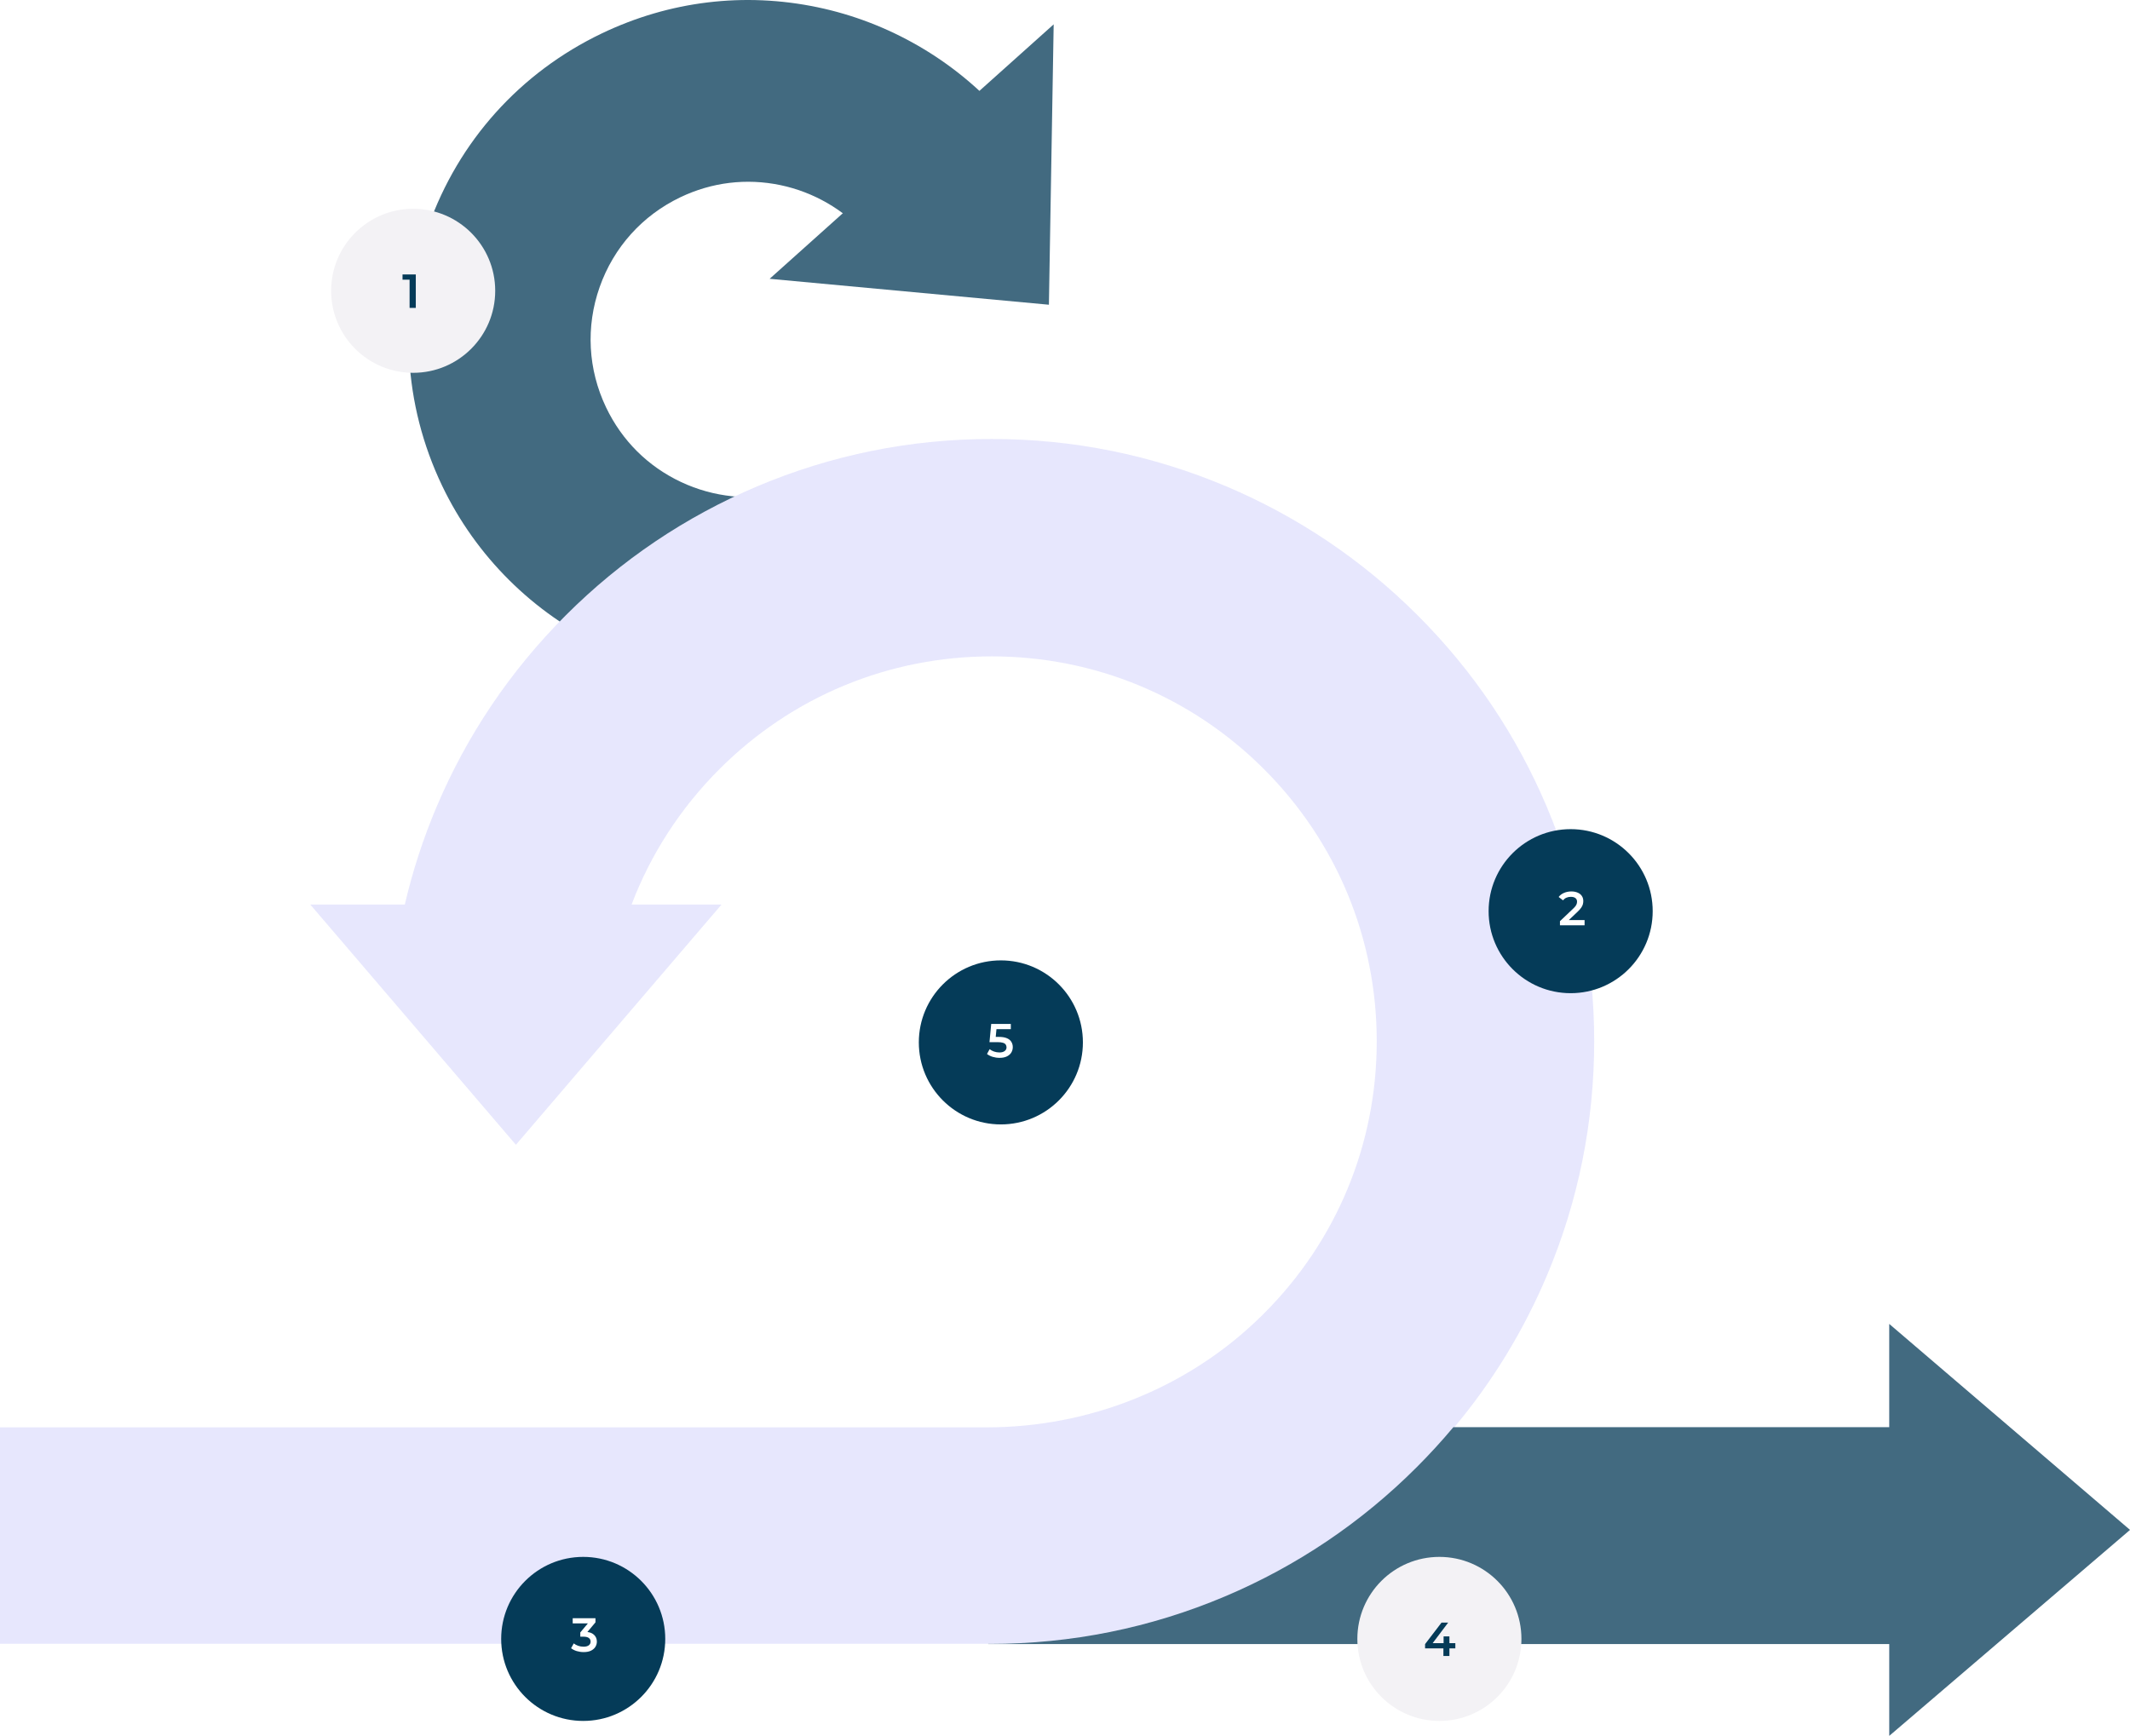 <svg width="714" height="582" viewBox="0 0 714 582" fill="none" xmlns="http://www.w3.org/2000/svg">
<g clip-path="url(#clip0_12132_66)">
<path d="M262.989 226.943C242.385 229.129 221.314 225.64 202.396 216.743C178.755 205.625 159.517 186.504 148.228 162.907C135.112 135.496 133.46 104.615 143.573 75.96C153.685 47.305 174.352 24.301 201.765 11.186C224.468 0.326 249.47 -2.702 274.059 2.435C297.831 7.401 319.772 20.083 335.847 38.155L290.333 78.647C282.879 70.27 272.679 64.381 261.604 62.068C250.204 59.687 238.599 61.096 228.049 66.144C215.313 72.238 205.715 82.924 201.016 96.233C196.317 109.548 197.085 123.887 203.179 136.623C208.5 147.746 217.193 156.391 228.317 161.624C239.158 166.722 251.487 168.009 263.033 165.264L277.159 224.523C272.484 225.636 267.746 226.447 262.984 226.952L262.989 226.943Z" fill="#426A80"/>
<path d="M351.606 102.171L257.988 93.478L353.204 8.164L351.606 102.171Z" fill="#426A80"/>
<path d="M713.84 512.935L633.299 444.021V478.57H487.472C500.281 463.269 510.685 446.237 518.504 427.757C529.044 402.834 534.39 376.385 534.39 349.134C534.39 321.883 529.044 295.434 518.504 270.516C508.328 246.462 493.774 224.868 475.235 206.335C456.701 187.796 435.106 173.243 411.052 163.068C386.128 152.528 359.678 147.183 332.431 147.183C305.184 147.183 278.729 152.528 253.805 163.068C229.75 173.243 208.155 187.796 189.621 206.335C171.087 224.868 156.528 246.462 146.352 270.516C141.843 281.177 138.286 292.125 135.691 303.292H104.022L172.938 383.829L241.855 303.292H211.707C218.097 286.445 228.045 270.997 241.165 257.872C265.54 233.498 297.953 220.072 332.431 220.072C366.908 220.072 399.316 233.498 423.696 257.872C448.071 282.251 461.498 314.662 461.498 349.134C461.498 383.606 448.071 416.022 423.696 440.396C423.186 440.906 422.676 441.407 422.16 441.907C397.713 465.625 364.785 478.57 330.72 478.57H0V551.139H633.299V581.849L713.84 512.935Z" fill="#E7E7FD"/>
<path d="M714 512.945L633.299 443.895V478.512H487.18C483.307 483.138 479.225 487.604 474.92 491.904C456.347 510.477 434.713 525.064 410.61 535.259C385.637 545.818 359.134 551.178 331.833 551.178C331.639 551.178 331.449 551.178 331.26 551.178C331.26 551.197 331.26 551.212 331.265 551.231H633.304V582.005L714.005 512.955L714 512.945Z" fill="#426A80"/>
<g filter="url(#filter0_d_12132_66)">
<circle cx="138.5" cy="93.5" r="27.5" fill="#F3F2F5"/>
<path d="M137.299 99.225V88.825L138.211 89.769H134.931V88.025H139.379V99.225H137.299Z" fill="#053B58"/>
</g>
<g filter="url(#filter1_d_12132_66)">
<circle cx="195.5" cy="545.5" r="27.5" fill="#053B58"/>
<path d="M195.642 549.918C194.853 549.918 194.079 549.806 193.322 549.582C192.575 549.347 191.946 549.027 191.434 548.622L192.33 547.006C192.735 547.336 193.226 547.603 193.802 547.806C194.378 548.008 194.981 548.11 195.61 548.11C196.357 548.11 196.938 547.96 197.354 547.662C197.77 547.352 197.978 546.936 197.978 546.414C197.978 545.902 197.786 545.496 197.402 545.198C197.018 544.899 196.399 544.75 195.546 544.75H194.522V543.326L197.722 539.518L197.994 540.302H191.978V538.558H199.61V539.95L196.41 543.758L195.322 543.118H195.946C197.322 543.118 198.351 543.427 199.034 544.046C199.727 544.654 200.074 545.438 200.074 546.398C200.074 547.027 199.914 547.608 199.594 548.142C199.274 548.675 198.783 549.107 198.122 549.438C197.471 549.758 196.645 549.918 195.642 549.918Z" fill="white"/>
</g>
<g filter="url(#filter2_d_12132_66)">
<circle cx="335.5" cy="345.5" r="27.5" fill="#053B58"/>
<path d="M335.063 350.679C334.274 350.679 333.501 350.567 332.743 350.343C331.997 350.109 331.367 349.789 330.855 349.383L331.735 347.767C332.141 348.098 332.631 348.365 333.207 348.567C333.794 348.77 334.402 348.871 335.031 348.871C335.767 348.871 336.343 348.717 336.759 348.407C337.186 348.098 337.399 347.682 337.399 347.159C337.399 346.807 337.309 346.498 337.127 346.231C336.957 345.965 336.647 345.762 336.199 345.623C335.762 345.485 335.159 345.415 334.391 345.415H331.687L332.263 339.319H338.839V341.063H333.031L334.119 340.071L333.687 344.631L332.599 343.655H334.855C335.965 343.655 336.855 343.805 337.527 344.103C338.21 344.391 338.706 344.797 339.015 345.319C339.335 345.831 339.495 346.418 339.495 347.079C339.495 347.73 339.335 348.327 339.015 348.871C338.695 349.415 338.205 349.853 337.543 350.183C336.893 350.514 336.066 350.679 335.063 350.679Z" fill="white"/>
</g>
<g filter="url(#filter3_d_12132_66)">
<circle cx="482.5" cy="545.5" r="27.5" fill="#F3F2F5"/>
<path d="M477.702 548.68V547.24L483.222 540.024H485.446L480.006 547.24L478.966 546.92H487.846V548.68H477.702ZM483.846 551.224V548.68L483.91 546.92V544.664H485.862V551.224H483.846Z" fill="#053B58"/>
</g>
</g>
<g filter="url(#filter4_d_12132_66)">
<circle cx="526.5" cy="301.5" r="27.5" fill="#053B58"/>
<path d="M522.915 306.246V304.854L527.363 300.63C527.737 300.278 528.014 299.969 528.195 299.702C528.377 299.436 528.494 299.19 528.547 298.966C528.611 298.732 528.643 298.513 528.643 298.31C528.643 297.798 528.467 297.404 528.115 297.126C527.763 296.838 527.246 296.694 526.563 296.694C526.019 296.694 525.523 296.79 525.075 296.982C524.638 297.174 524.259 297.468 523.939 297.862L522.483 296.742C522.921 296.156 523.507 295.702 524.243 295.382C524.99 295.052 525.822 294.886 526.739 294.886C527.55 294.886 528.254 295.02 528.851 295.286C529.459 295.542 529.923 295.91 530.243 296.39C530.574 296.87 530.739 297.441 530.739 298.102C530.739 298.465 530.691 298.828 530.595 299.19C530.499 299.542 530.318 299.916 530.051 300.31C529.785 300.705 529.395 301.148 528.883 301.638L525.059 305.27L524.627 304.486H531.171V306.246H522.915Z" fill="white"/>
</g>
<defs>
<filter id="filter0_d_12132_66" x="107" y="66" width="63" height="63" filterUnits="userSpaceOnUse" color-interpolation-filters="sRGB">
<feFlood flood-opacity="0" result="BackgroundImageFix"/>
<feColorMatrix in="SourceAlpha" type="matrix" values="0 0 0 0 0 0 0 0 0 0 0 0 0 0 0 0 0 0 127 0" result="hardAlpha"/>
<feOffset dy="4"/>
<feGaussianBlur stdDeviation="2"/>
<feComposite in2="hardAlpha" operator="out"/>
<feColorMatrix type="matrix" values="0 0 0 0 0 0 0 0 0 0 0 0 0 0 0 0 0 0 0.15 0"/>
<feBlend mode="normal" in2="BackgroundImageFix" result="effect1_dropShadow_12132_66"/>
<feBlend mode="normal" in="SourceGraphic" in2="effect1_dropShadow_12132_66" result="shape"/>
</filter>
<filter id="filter1_d_12132_66" x="164" y="518" width="63" height="63" filterUnits="userSpaceOnUse" color-interpolation-filters="sRGB">
<feFlood flood-opacity="0" result="BackgroundImageFix"/>
<feColorMatrix in="SourceAlpha" type="matrix" values="0 0 0 0 0 0 0 0 0 0 0 0 0 0 0 0 0 0 127 0" result="hardAlpha"/>
<feOffset dy="4"/>
<feGaussianBlur stdDeviation="2"/>
<feComposite in2="hardAlpha" operator="out"/>
<feColorMatrix type="matrix" values="0 0 0 0 0 0 0 0 0 0 0 0 0 0 0 0 0 0 0.15 0"/>
<feBlend mode="normal" in2="BackgroundImageFix" result="effect1_dropShadow_12132_66"/>
<feBlend mode="normal" in="SourceGraphic" in2="effect1_dropShadow_12132_66" result="shape"/>
</filter>
<filter id="filter2_d_12132_66" x="304" y="318" width="63" height="63" filterUnits="userSpaceOnUse" color-interpolation-filters="sRGB">
<feFlood flood-opacity="0" result="BackgroundImageFix"/>
<feColorMatrix in="SourceAlpha" type="matrix" values="0 0 0 0 0 0 0 0 0 0 0 0 0 0 0 0 0 0 127 0" result="hardAlpha"/>
<feOffset dy="4"/>
<feGaussianBlur stdDeviation="2"/>
<feComposite in2="hardAlpha" operator="out"/>
<feColorMatrix type="matrix" values="0 0 0 0 0 0 0 0 0 0 0 0 0 0 0 0 0 0 0.25 0"/>
<feBlend mode="normal" in2="BackgroundImageFix" result="effect1_dropShadow_12132_66"/>
<feBlend mode="normal" in="SourceGraphic" in2="effect1_dropShadow_12132_66" result="shape"/>
</filter>
<filter id="filter3_d_12132_66" x="451" y="518" width="63" height="63" filterUnits="userSpaceOnUse" color-interpolation-filters="sRGB">
<feFlood flood-opacity="0" result="BackgroundImageFix"/>
<feColorMatrix in="SourceAlpha" type="matrix" values="0 0 0 0 0 0 0 0 0 0 0 0 0 0 0 0 0 0 127 0" result="hardAlpha"/>
<feOffset dy="4"/>
<feGaussianBlur stdDeviation="2"/>
<feComposite in2="hardAlpha" operator="out"/>
<feColorMatrix type="matrix" values="0 0 0 0 0 0 0 0 0 0 0 0 0 0 0 0 0 0 0.15 0"/>
<feBlend mode="normal" in2="BackgroundImageFix" result="effect1_dropShadow_12132_66"/>
<feBlend mode="normal" in="SourceGraphic" in2="effect1_dropShadow_12132_66" result="shape"/>
</filter>
<filter id="filter4_d_12132_66" x="495" y="274" width="63" height="63" filterUnits="userSpaceOnUse" color-interpolation-filters="sRGB">
<feFlood flood-opacity="0" result="BackgroundImageFix"/>
<feColorMatrix in="SourceAlpha" type="matrix" values="0 0 0 0 0 0 0 0 0 0 0 0 0 0 0 0 0 0 127 0" result="hardAlpha"/>
<feOffset dy="4"/>
<feGaussianBlur stdDeviation="2"/>
<feComposite in2="hardAlpha" operator="out"/>
<feColorMatrix type="matrix" values="0 0 0 0 0 0 0 0 0 0 0 0 0 0 0 0 0 0 0.25 0"/>
<feBlend mode="normal" in2="BackgroundImageFix" result="effect1_dropShadow_12132_66"/>
<feBlend mode="normal" in="SourceGraphic" in2="effect1_dropShadow_12132_66" result="shape"/>
</filter>
<clipPath id="clip0_12132_66">
<rect width="714" height="582" fill="white"/>
</clipPath>
</defs>
</svg>
